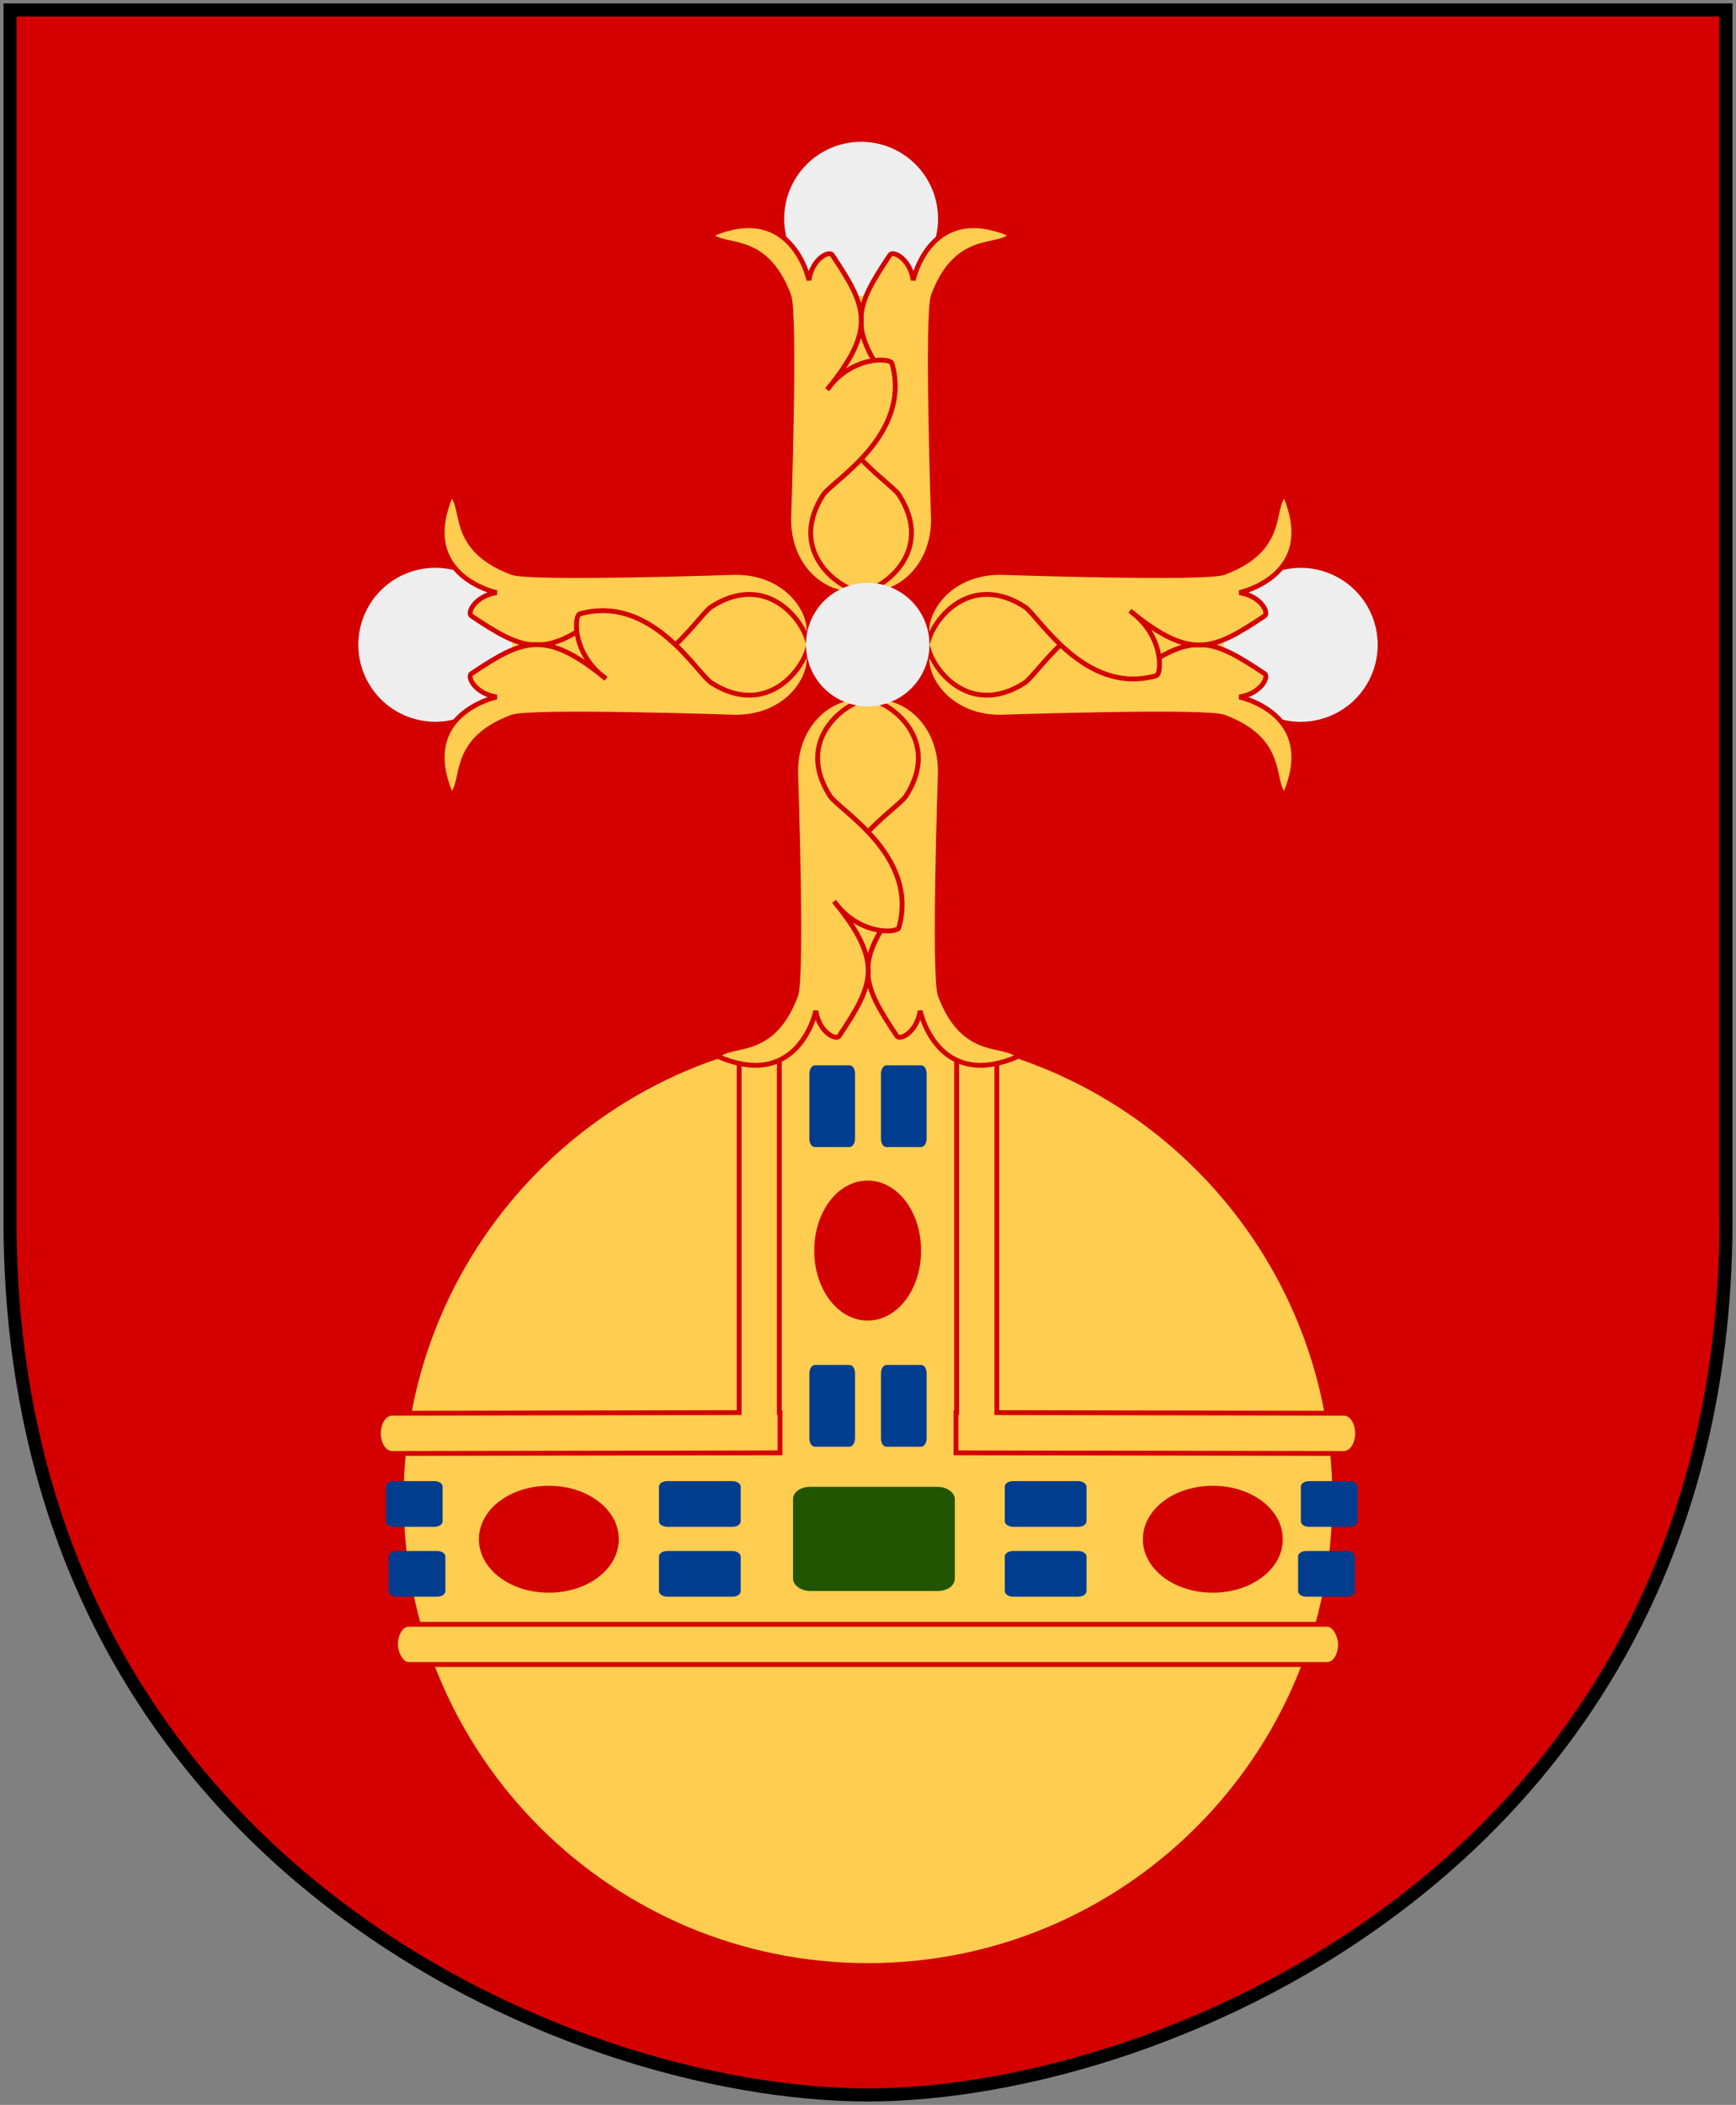 <svg xmlns="http://www.w3.org/2000/svg" xmlns:xlink="http://www.w3.org/1999/xlink" version="1.0" width="251" height="304.2"><rect width="100%" height="100%" fill="#808080" stroke="none"/><path d="M249.55 1.44H1.45v173.496c-.768 93.721 80.289 127.82 124.05 127.82 42.994 0 124.818-34.099 124.05-127.82V1.44z" style="fill:#d40000;stroke:none"/><path d="M249.55 1.44H1.45v173.496c-.768 93.721 80.289 127.82 124.05 127.82 42.994 0 124.818-34.099 124.05-127.82V1.44z" style="fill:none;fill-opacity:0;stroke:#000;stroke-width:1.888;stroke-linecap:round"/><path d="M207.83 233.369c.005 38.912-31.538 70.459-70.45 70.459-38.913 0-70.456-31.547-70.452-70.46-.004-38.912 31.54-70.459 70.451-70.459 38.913 0 70.456 31.547 70.451 70.46z" transform="matrix(.953 0 0 .953 -5.421 -5.837)" style="fill:#ffcd50"/><g transform="translate(-11.88 -11.011)"><path d="M118.748 163.875v51.281l-50.188.094c-1.087 0-1.969 1.3-1.969 2.906s.882 2.906 1.97 2.906l56.093-.093v-5.813h-.094v-51.281c-1.233-.388-4.576-.304-5.812 0z" style="fill:#ffcd50;stroke:#d40000;stroke-width:.7;stroke-linecap:round" id="a"/><rect width="136.625" height="5.812" rx="1.894" ry="2.939" x="69.067" y="245.753" style="fill:#ffcd50;stroke:#d40000;stroke-width:.7;stroke-linecap:round"/><use transform="matrix(-1 0 0 1 274.759 0)" width="280" height="332" xlink:href="#a"/><rect width="22.015" height="13.672" rx="1.749" ry="1.086" x="127.229" y="226.576" style="fill:#250;stroke:#250;stroke-width:1.378;stroke-linecap:round"/><rect width="11.169" height="5.955" rx=".887" ry=".473" x="107.481" y="225.384" style="fill:#003d8f;stroke:#003d8f;stroke-width:.648;stroke-linecap:round" id="b"/><use transform="translate(0 10.1)" width="280" height="332" xlink:href="#b"/><use transform="translate(50)" width="280" height="332" xlink:href="#b"/><use transform="translate(50 10.1)" width="280" height="332" xlink:href="#b"/><use transform="rotate(90 129.726 230.84)" id="c" x="0" y="0" width="280" height="332" xlink:href="#b"/><use transform="translate(10.351)" width="280" height="332" xlink:href="#c"/><use transform="translate(0 -43.3)" width="280" height="332" xlink:href="#c"/><use transform="translate(10.351 -43.3)" width="280" height="332" xlink:href="#c"/><path d="M141.822 186.227c.002 5.742-2.816 10.398-6.294 10.398-3.477 0-6.296-4.656-6.293-10.398-.003-5.742 2.816-10.399 6.293-10.399 3.478 0 6.296 4.657 6.294 10.399h0z" transform="matrix(1.137 0 0 .928 -16.764 18.923)" style="fill:#d40000;stroke:#d40000;stroke-width:1;stroke-linecap:round" id="d"/><use transform="rotate(-90 135.144 235.648)" id="e" x="0" y="0" width="280" height="332" xlink:href="#d"/><use transform="translate(96)" width="280" height="332" xlink:href="#e"/><path d="M68.878 225.384h5.784c.492 0 .887.211.887.473v5.009c0 .262-.395.473-.887.473h-5.784c-.491 0-.887-.21-.887-.473v-5.009c0-.262.396-.473.887-.473z" style="fill:#003d8f;stroke:#003d8f;stroke-width:.648;stroke-linecap:round" id="f"/><use transform="translate(.4 10.1)" width="280" height="332" xlink:href="#f"/><use transform="translate(132.3)" width="280" height="332" xlink:href="#f"/><use transform="translate(131.9 10.1)" width="280" height="332" xlink:href="#f"/></g><g transform="translate(-11.712 -9.811)"><g style="fill:#ffcd50;stroke:#d40000;stroke-width:.7"><path d="M146.212 136.245c0 23.054 4.522 24.287-8.854 24.418-14.844.146-8.855-1.805-8.855-24.418 0-15.148-.863-27.442 8.855-27.442 7.668 0 8.854 12.294 8.854 27.442z" style="stroke:none" stroke="none" transform="translate(0 2)"/><path d="M158.948 162.468c-1.756-2.196-7.822.41-11.27-8.782-1.024-2.488 0-32.345 0-32.345 0-8.05-6.654-11.653-9.806-10.392 3.806 1.171 9.585 6.495 4.83 13.904-1.31 2.041-12.88 8.635-9.952 19.027.135.405 1.583-2.823 3.444-3.258 1.861-.434 4.135 1.925 5.923-.547-7.228 8.85-5.674 12.062-.732 19.465.459.688 2.927-.585 3.366-3.659 0 0 2.434 11.716 14.197 6.587z"/><path d="M115.477 162.468c1.756-2.196 7.822.41 11.27-8.782 1.024-2.488 0-32.345 0-32.345 0-8.05 6.654-11.653 9.806-10.392-3.806 1.171-9.585 6.495-4.83 13.904 1.31 2.041 12.88 8.635 9.952 19.027-.27.81-5.792 1.139-9.367-3.805 7.228 8.85 5.674 12.062.732 19.465-.459.688-2.927-.585-3.366-3.659 0 0-2.434 11.716-14.197 6.587z"/></g><g style="fill:#ffcd50;stroke:#d40000;stroke-width:.7" id="g"><path d="M147.212 65.949c0-23.053 4.522-17.312-8.854-17.442-14.844-.147-8.855-5.17-8.855 17.442 0 15.148-.863 27.442 8.855 27.442 7.668 0 8.854-12.294 8.854-27.442z" style="stroke:none" transform="translate(-2 2)"/><path d="M144.602 40.16a7.757 7.757 0 1 1-15.514 0 7.757 7.757 0 0 1 15.514 0z" transform="translate(-60.019 -16.16) scale(1.434)" style="fill:#eee;stroke:none"/><path d="M159.948 41.727c-1.756 2.195-7.822-.412-11.27 8.781-1.024 2.488 0 32.345 0 32.345 0 8.05-6.654 11.653-9.806 10.392 3.806-1.17 9.585-6.494 4.83-13.904-1.31-2.041-12.88-8.635-9.952-19.027.135-.405 1.583 2.823 3.444 3.258 1.861.434 4.135-1.924 5.923.548-7.228-8.851-5.674-12.063-.732-19.466.459-.688 2.927.585 3.366 3.659 0 0 2.434-11.716 14.197-6.586z" transform="translate(-2 2)"/><path d="M116.477 41.727c1.756 2.195 7.822-.412 11.27 8.781 1.024 2.488 0 32.345 0 32.345 0 8.05 6.654 11.653 9.806 10.392-3.806-1.17-9.585-6.494-4.83-13.904 1.31-2.041 12.88-8.635 9.952-19.027-.27-.81-5.792-1.139-9.367 3.806 7.228-8.851 5.674-12.063.732-19.466-.459-.688-2.927.585-3.366 3.659 0 0-2.434-11.716-14.197-6.586z" transform="translate(-2 2)"/></g><use transform="rotate(-90 136.213 102.998)" width="280" height="332" xlink:href="#g"/><use transform="rotate(90 137.213 103.998)" width="280" height="332" xlink:href="#g"/><path d="M146.651 102.51a8.196 8.196 0 1 1-16.392 0 8.196 8.196 0 1 1 16.392 0z" transform="matrix(1.089 0 0 1.089 -13.605 -8.664)" style="fill:#eee"/></g></svg>